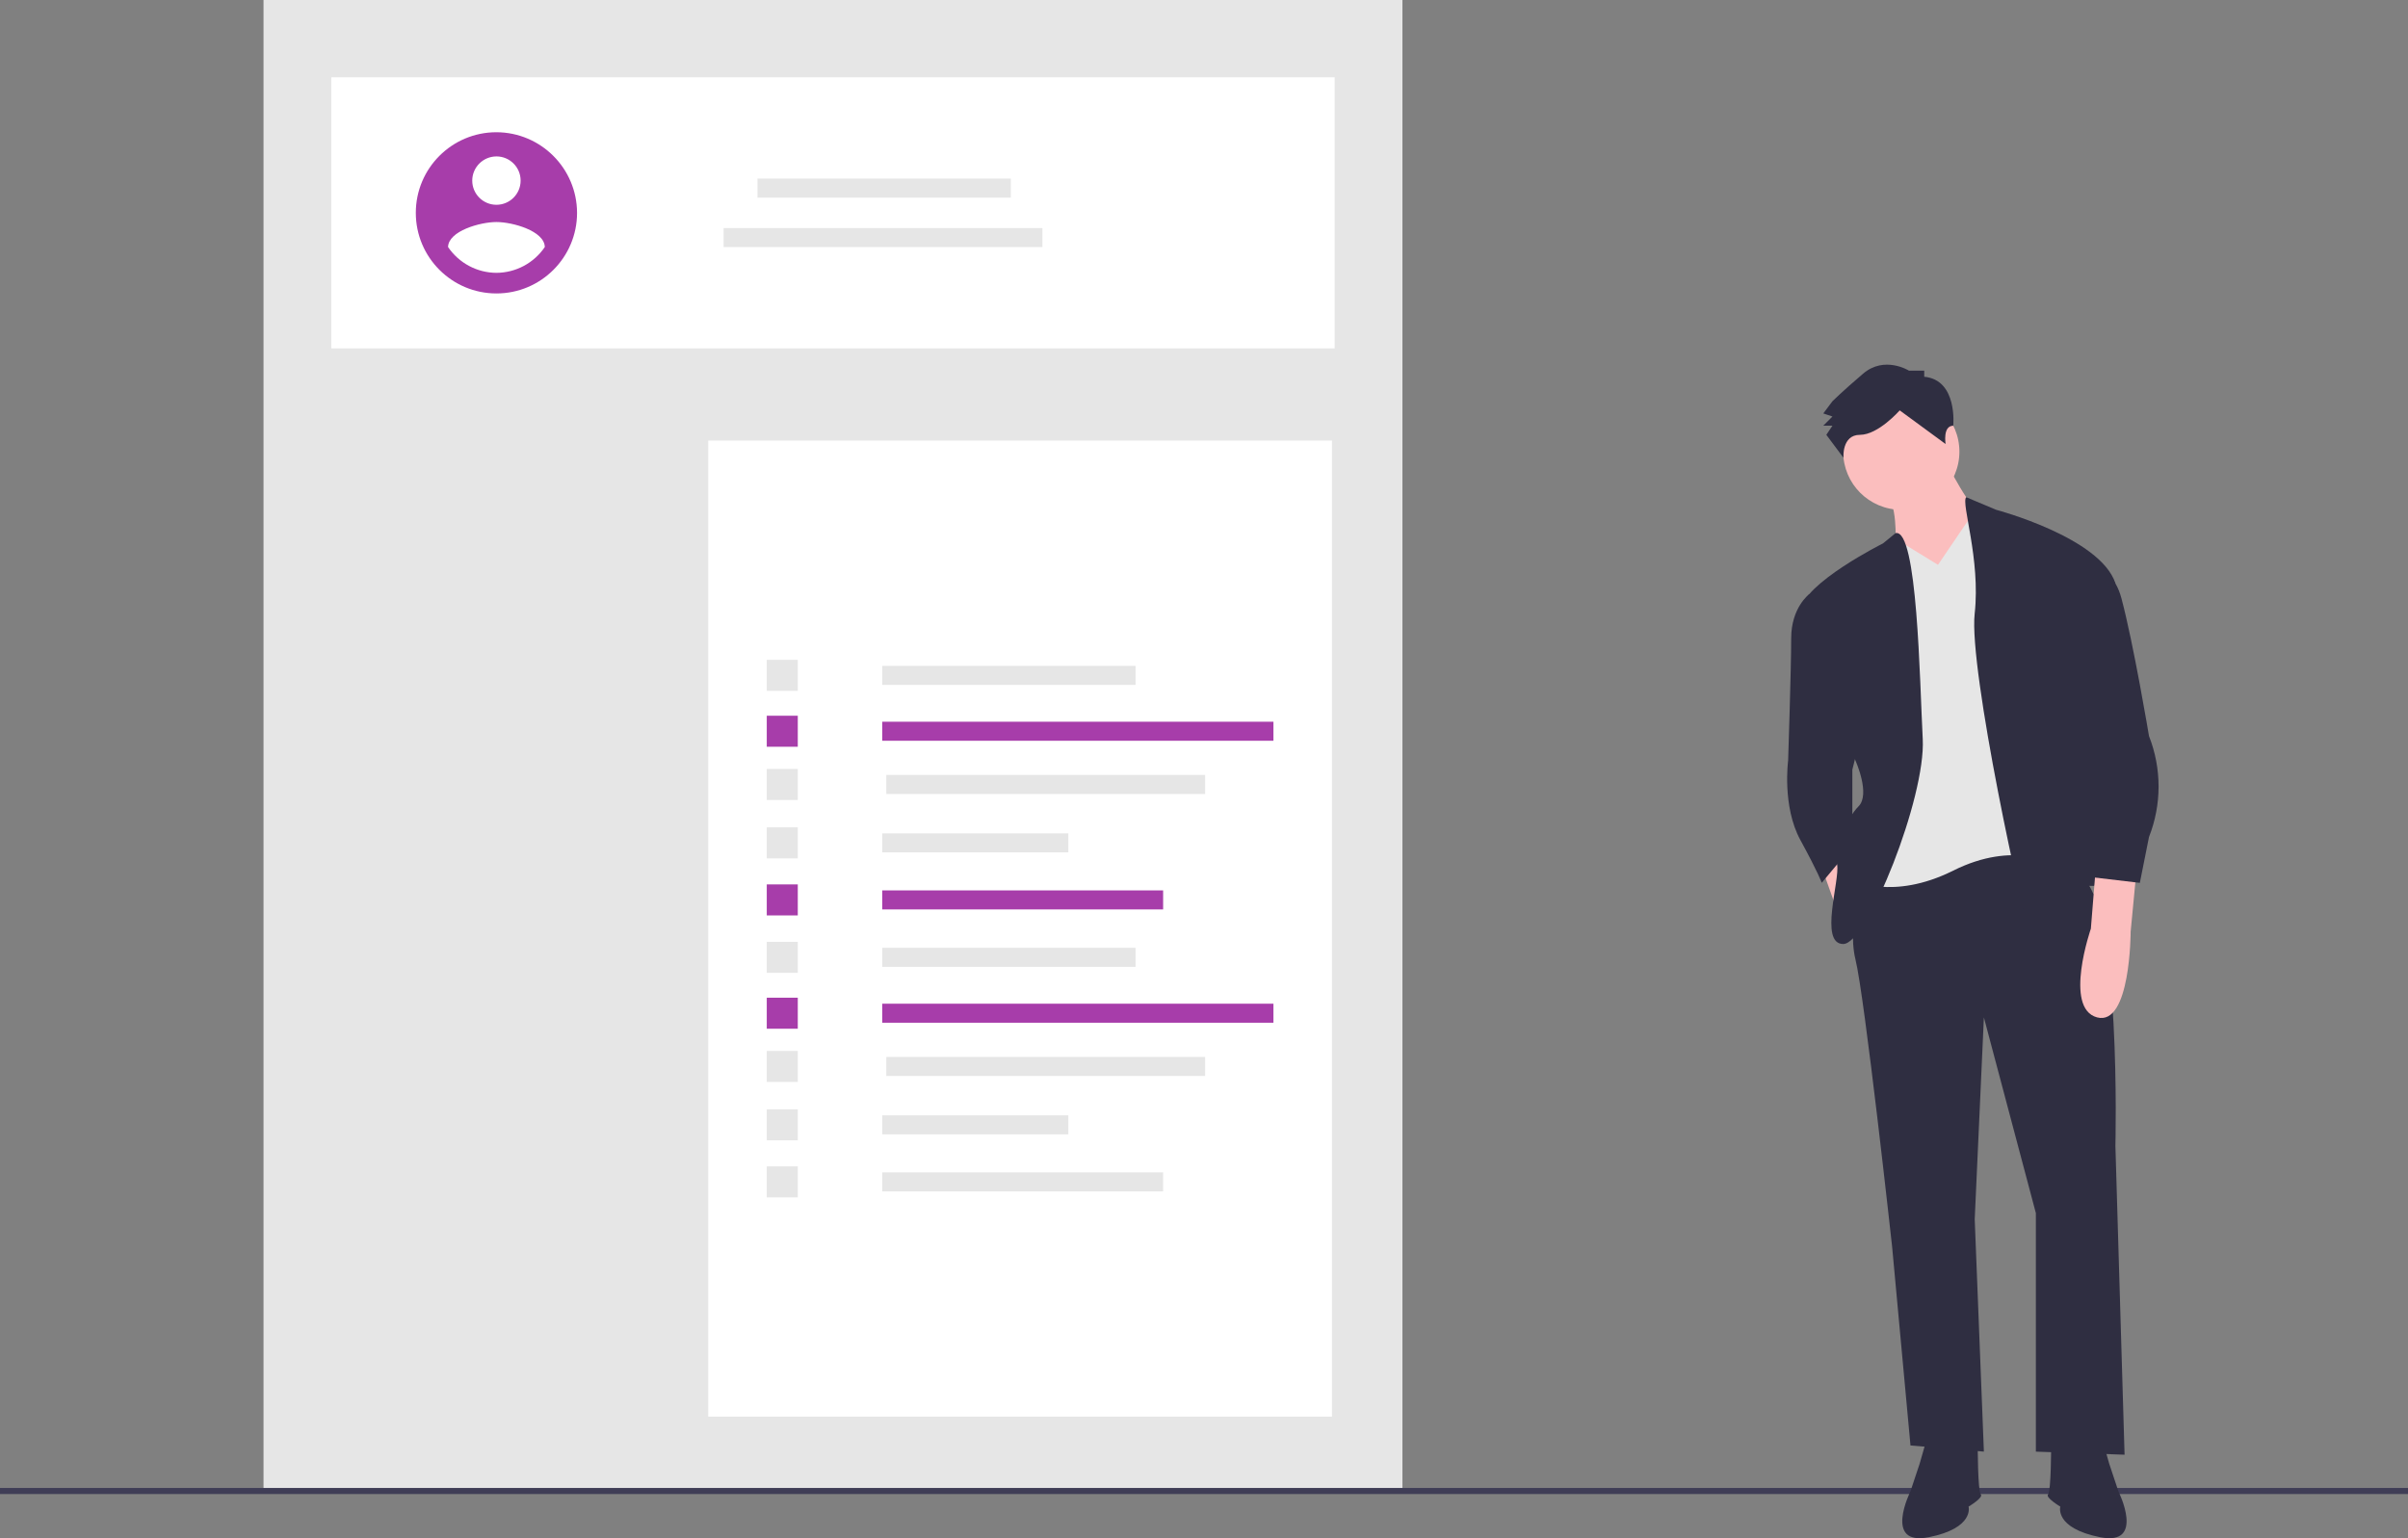 <?xml version="1.0" encoding="utf-8"?>
<!-- Generator: Adobe Illustrator 24.3.0, SVG Export Plug-In . SVG Version: 6.00 Build 0)  -->
<svg version="1.1" id="b692d93a-f629-4531-a33b-6f799117a7ad"
	 xmlns="http://www.w3.org/2000/svg" xmlns:xlink="http://www.w3.org/1999/xlink" x="0px" y="0px" viewBox="0 0 888 567.34"
	 style="enable-background:new 0 0 888 567.34;" xml:space="preserve">
<rect x="0" y="0" width="888" height="567.34" fill="#808080" stroke="none"/>
<style type="text/css">
	.st0{fill:#E6E6E6;}
	.st1{fill:#FFFFFF;}
	.st2{fill:#A73DAA;}
	.st3{fill:#3F3D56;}
	.st4{fill:#FBBEBE;}
	.st5{fill:#2F2E41;}
</style>
<rect x="97.18" class="st0" width="420" height="550"/>
<rect x="122.18" y="28.5" class="st1" width="370" height="100"/>
<rect x="261.18" y="162.5" class="st1" width="230" height="360"/>
<rect x="279.34" y="65.87" class="st0" width="93.42" height="7.02"/>
<rect x="266.84" y="84.11" class="st0" width="117.57" height="7.02"/>
<rect x="325.34" y="245.58" class="st0" width="93.42" height="7.02"/>
<rect x="325.34" y="266.19" class="st2" width="144.27" height="7.02"/>
<rect x="326.84" y="285.82" class="st0" width="117.57" height="7.02"/>
<rect x="325.34" y="307.36" class="st0" width="68.64" height="7.02"/>
<rect x="325.34" y="328.4" class="st2" width="103.59" height="7.02"/>
<rect x="282.76" y="243.37" class="st0" width="11.44" height="11.44"/>
<rect x="282.76" y="263.98" class="st2" width="11.44" height="11.44"/>
<rect x="282.76" y="283.61" class="st0" width="11.44" height="11.44"/>
<rect x="282.76" y="305.15" class="st0" width="11.44" height="11.44"/>
<rect x="282.76" y="326.19" class="st2" width="11.44" height="11.44"/>
<rect x="325.34" y="349.58" class="st0" width="93.42" height="7.02"/>
<rect x="325.34" y="370.19" class="st2" width="144.27" height="7.02"/>
<rect x="326.84" y="389.82" class="st0" width="117.57" height="7.02"/>
<rect x="325.34" y="411.36" class="st0" width="68.64" height="7.02"/>
<rect x="325.34" y="432.4" class="st0" width="103.59" height="7.02"/>
<rect x="282.76" y="347.37" class="st0" width="11.44" height="11.44"/>
<rect x="282.76" y="367.98" class="st2" width="11.44" height="11.44"/>
<rect x="282.76" y="387.61" class="st0" width="11.44" height="11.44"/>
<rect x="282.76" y="409.15" class="st0" width="11.44" height="11.44"/>
<rect x="282.76" y="430.19" class="st0" width="11.44" height="11.44"/>
<path class="st2" d="M183.07,48.77c-16.42,0-29.73,13.31-29.73,29.73s13.31,29.73,29.73,29.73s29.73-13.31,29.73-29.73
	C212.75,62.1,199.46,48.82,183.07,48.77z M183.07,57.69c4.93,0,8.92,3.99,8.92,8.92c0,4.93-3.99,8.92-8.92,8.92
	c-4.93,0-8.92-3.99-8.92-8.92l0,0C174.16,61.69,178.15,57.71,183.07,57.69z M183.07,100.63c-7.15-0.03-13.83-3.6-17.84-9.52
	c0.14-5.95,11.89-9.22,17.84-9.22s17.69,3.27,17.84,9.22C196.89,97.03,190.22,100.59,183.07,100.63z"/>
<rect y="548.8" class="st3" width="888" height="2.24"/>
<path class="st4" d="M716.93,168.84c0,0,10.15,21.43,16.92,23.68l-19.17,29.32l-15.79-19.17c0,0,1.13-13.53-2.26-19.17
	S716.93,168.84,716.93,168.84z"/>
<circle class="st4" cx="701.14" cy="166.59" r="21.43"/>
<polygon class="st4" points="671.82,319.97 677.46,335.76 684.22,327.86 678.54,309.88 "/>
<path class="st5" d="M687.61,312.08c0,0-6.77,28.19-3.38,41.73s13.53,106.01,13.53,106.01l6.77,73.31l27.07,2.26l-3.38-85.71
	l3.38-74.43l19.17,72.18v87.97l32.71,1.13l-3.38-113.91c0,0,2.26-87.97-12.41-99.25s-16.92-13.53-16.92-13.53L687.61,312.08z"/>
<path class="st5" d="M710.16,532l-2.26,7.89l-3.38,10.15c0,0-10.15,20.3,6.77,16.92s14.66-11.28,14.66-11.28s5.64-3.38,4.51-4.51
	s-1.13-18.04-1.13-18.04L710.16,532z"/>
<path class="st5" d="M775.57,532l2.26,7.89l3.38,10.15c0,0,10.15,20.3-6.77,16.92s-14.66-11.28-14.66-11.28s-5.64-3.38-4.51-4.51
	s1.13-18.04,1.13-18.04L775.57,532z"/>
<path class="st0" d="M714.67,208.32l13.79-20.3l25.68,13.53l3.38,117.29c0,0-14.66-9.02-37.22,2.26s-37.22,3.38-37.22,3.38
	l13.53-50.75l-5.64-67.67l8.07-7.32L714.67,208.32z"/>
<path class="st5" d="M699.06,196.61l-4.68,3.82c0,0-29.32,14.66-30.45,24.81l20.3,55.26c0,0,5.64,12.41,1.13,16.92
	s-9.02,15.79-7.89,21.43s-6.77,29.32,2.26,29.32s30.45-54.13,29.32-75.56S707.13,195.05,699.06,196.61z"/>
<path class="st5" d="M674.07,218.47l-6.95,0.74c0,0-6.58,4.9-6.58,16.17s-1.13,45.11-1.13,45.11s-2.26,16.92,4.51,29.32
	s7.89,15.79,7.89,15.79l11.28-13.53v-28.19l4.51-18.04L674.07,218.47z"/>
<path class="st5" d="M725.08,183.38l11.03,4.64c0,0,38.35,10.15,43.98,27.07l-15.79,39.47c0,0,11.28,72.18,7.89,72.18h-3.38
	c0,0,9.02,6.77,3.38,9.02s-19.17,20.3-22.56,12.41s-23.68-101.5-21.43-121.8S723.07,185.5,725.08,183.38z"/>
<path class="st5" d="M709.6,138.96v-2.26h-5.64c0,0-9.02-5.64-16.92,1.13s-11.28,10.15-11.28,10.15l-3.38,4.51l3.38,1.13l-3.38,3.38
	h3.38l-2.26,3.38l6.32,8.46c0,0-0.68-8.46,6.08-8.46s14.66-9.02,14.66-9.02l16.92,12.41c0,0-1.13-6.73,2.82-6.75
	C720.31,157.02,722,140.09,709.6,138.96z"/>
<path class="st4" d="M787.98,319.97l-2.26,23.68c0,0,0,34.96-12.41,31.58s-2.26-32.71-2.26-32.71l1.71-21.21L787.98,319.97z"/>
<path class="st5" d="M763.17,209.45c0,0,14.66-5.64,19.17,11.28s10.15,50.75,10.15,50.75c4.71,11.96,4.71,25.26,0,37.22l-3.38,16.92
	l-19.17-2.26l-4.51-38.35l-4.51-48.5L763.17,209.45z"/>
</svg>
